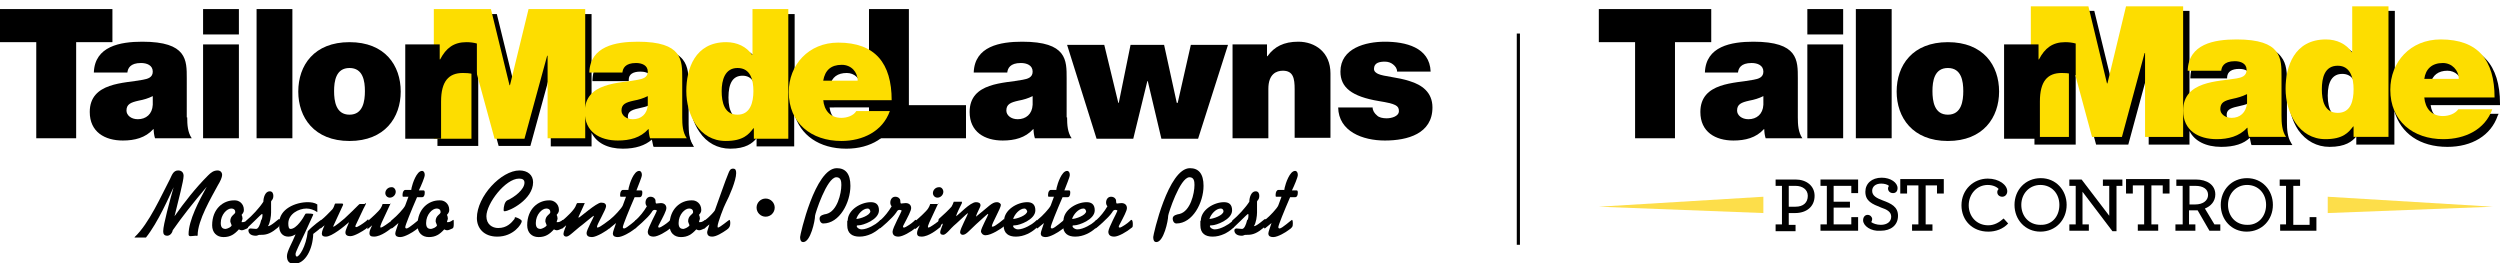 <?xml version="1.0" encoding="utf-8"?>
<!-- Generator: Adobe Illustrator 25.2.3, SVG Export Plug-In . SVG Version: 6.00 Build 0)  -->
<svg version="1.1" id="Layer_1" xmlns="http://www.w3.org/2000/svg" xmlns:xlink="http://www.w3.org/1999/xlink" x="0px" y="0px"
	 viewBox="0 0 551.5 58.1" style="enable-background:new 0 0 551.5 58.1;" xml:space="preserve">
<style type="text/css">
	.st0{fill:#FDDE4A;}
	.st1{fill:#FDDD00;}
</style>
<g>
	<path d="M391.7,49.5h1.4V41h-1.4v-1.4h4.4c2.4,0,4.2,1.4,4.2,3.6c0,2.4-1.8,3.8-4.3,3.8c-0.6,0-1.1,0-1.4,0v2.6h1.5v1.4h-4.4V49.5z
		 M398.8,43.2c0-1.4-1.2-2.2-2.7-2.2h-1.5v4.6c0.3,0,0.8,0,1.5,0C397.8,45.6,398.8,44.7,398.8,43.2z"/>
	<path d="M401.6,49.5h1.4V41h-1.4v-1.4h8.3v3h-1.5v-1.6h-3.9v3.5h3.6v1.3h-3.6v3.7h3.9v-1.6h1.5v3h-8.3V49.5z"/>
	<path d="M411,48.6c0-0.7,0.4-1.2,1-1.2c0.6,0,1,0.5,1,0.9c0,0.3-0.1,0.5-0.2,0.7c0.4,0.3,1.2,0.6,2.1,0.6c1.4,0,2.3-0.7,2.3-1.8
		c0-1.1-1-1.6-2.2-2c-2-0.8-3.5-1.4-3.5-3.5c0-1.8,1.4-3.1,3.6-3.1c2,0,3.5,1.1,3.5,2.3c0,0.7-0.4,1.1-1,1.1c-0.7,0-1.1-0.5-1.1-1
		c0-0.3,0.1-0.4,0.2-0.6c-0.3-0.3-1-0.5-1.7-0.5c-1.3,0-2,0.7-2,1.6c0,1.1,1,1.6,2.3,2.1c1.9,0.7,3.4,1.4,3.4,3.4
		c0,2.1-1.6,3.3-3.8,3.3C412.7,51.1,411,49.8,411,48.6z"/>
	<path d="M421.7,49.5h1.5v-8.6h-2.5v1.8h-1.5v-3.2h9.6v3.2h-1.5v-1.8h-2.5v8.6h1.5v1.4h-4.5V49.5z"/>
	<path d="M432.7,45.3c0-3.5,2.7-5.9,5.8-5.9c2.5,0,4.3,1.4,4.3,2.8c0,0.7-0.5,1.2-1.1,1.2c-0.6,0-1.1-0.4-1.1-1
		c0-0.3,0.1-0.5,0.3-0.7c-0.3-0.4-1.2-0.9-2.4-0.9c-2.4,0-4.2,2-4.2,4.5c0,2.4,1.7,4.4,4.3,4.4c1.3,0,2.4-0.6,3.4-1.5l1,1.1
		c-1.1,1.2-2.7,1.8-4.4,1.8C435.1,51.1,432.7,48.6,432.7,45.3z"/>
	<path d="M444.4,45.2c0-3.3,2.4-5.9,5.8-5.9c3.3,0,5.7,2.6,5.7,5.9c0,3.3-2.4,5.9-5.8,5.9C446.8,51.1,444.4,48.5,444.4,45.2z
		 M454.3,45.2c0-2.5-1.7-4.4-4.2-4.4c-2.4,0-4.2,1.9-4.2,4.4c0,2.5,1.7,4.4,4.2,4.4C452.6,49.7,454.3,47.8,454.3,45.2z"/>
	<path d="M459.4,42.3v7.2h1.4v1.4h-4.3v-1.4h1.4V41h-1.4v-1.4h2.7l6.1,8V41h-1.4v-1.4h4.3V41h-1.3v10l-0.9,0L459.4,42.3z"/>
	<path d="M471.5,49.5h1.5v-8.6h-2.5v1.8H469v-3.2h9.6v3.2h-1.5v-1.8h-2.5v8.6h1.5v1.4h-4.5V49.5z"/>
	<path d="M480.1,49.5h1.4V41h-1.4v-1.4h4.3c2.5,0,4.3,1.2,4.3,3.3c0,1.5-1,2.6-2.3,3.1l2.1,3.5h1.3v1.4h-2.4l-2.6-4.5
		c-0.2,0-0.4,0-0.7,0c-0.4,0-0.9,0-1.2,0v3.1h1.4v1.4h-4.4V49.5z M487.1,43c0-1.3-1.1-2-2.8-2H483v4.1c0.3,0,0.7,0,1.3,0
		C485.9,45.1,487.1,44.3,487.1,43z"/>
	<path d="M489.9,45.2c0-3.3,2.4-5.9,5.8-5.9c3.3,0,5.7,2.6,5.7,5.9c0,3.3-2.4,5.9-5.8,5.9C492.3,51.1,489.9,48.5,489.9,45.2z
		 M499.9,45.2c0-2.5-1.7-4.4-4.2-4.4c-2.4,0-4.2,1.9-4.2,4.4c0,2.5,1.7,4.4,4.2,4.4C498.1,49.7,499.9,47.8,499.9,45.2z"/>
	<path d="M502.9,49.5h1.4V41h-1.4v-1.4h4.5V41h-1.5v8.6h3.6v-1.7h1.5v3h-8V49.5z"/>
</g>
<polygon class="st0" points="389,43.4 389,47 352.7,45.6 "/>
<polygon class="st0" points="513.5,43.4 513.5,47 549.9,45.6 "/>
<g>
	<path d="M539.9,32.4c-6.1,0-10.3-3-11.7-7.9v7.4h-8.4v-1.8c-0.9,1.1-2.4,2.3-5.9,2.3c-2.8,0-5.2-1.3-6.9-3.7
		c-1.4-2.1-2.2-4.9-2.2-7.7c0-2.6,0.7-11.2,9.3-11.2c2.2,0,4.2,0.8,5.5,2.3V2.4h8.7V18c1.3-4.8,5.6-8.2,11-8.2
		c8.1,0,12.2,4.4,12.2,13.1v0.3h-15.3c0.3,2.2,1.6,3.4,3.7,3.4c1.3,0,2.5-0.5,3.1-1.3l0.1-0.2h8.1l-0.2,0.4
		C549.5,29.9,545.3,32.4,539.9,32.4z M516.7,16.3c-2.1,0-3.2,1.6-3.2,4.8c0,3.2,1.1,4.9,3.2,4.9c2.1,0,3.2-1.6,3.2-4.9
		C519.9,17.9,518.8,16.3,516.7,16.3z M543.1,18.4c-0.2-1.6-1.5-2.8-3.2-2.8c-2,0-3.3,1-3.7,2.8H543.1z M490,32.4
		c-3.4,0-5.9-1.3-7-3.5v3H474V15.3l-4.5,16.6h-7.1l-4.5-16.6v16.6h-9.1V2.4H462l3.9,16l3.9-16H483v20.3c1.7-3.1,6-3.7,9.2-4.1
		c0.8-0.1,1.5-0.2,2.2-0.3c1.2-0.2,1.9-0.5,1.9-1.5c0-1.5-1.8-1.6-2.3-1.6c-1.7,0-2.6,0.6-2.7,1.8l0,0.3h-8.1l0-0.3
		c0.3-7.2,8.4-7.2,11.1-7.2c4.6,0,7.5,0.8,8.9,2.7c1.3,1.6,1.3,3.7,1.3,5.8v8.7c0,1.5,0.1,3.2,0.9,4.5l0.3,0.5h-9l-0.1-0.2
		c-0.1-0.4-0.2-0.9-0.3-1.4C495,31.7,492.9,32.4,490,32.4z M496.3,22.7c-0.9,0.4-1.8,0.6-2.7,0.8c-1.9,0.4-2.4,0.9-2.4,1.9
		c0,0.8,0.9,1.6,2.2,1.6c1.8,0,2.9-1.1,3-3L496.3,22.7z"/>
	<path d="M504.3,18.3c0-4,0.1-8.2-9.9-8.2c-5,0-10.5,1-10.8,6.9h7.4c0-0.9,0.5-2.1,3-2.1c1.3,0,2.6,0.5,2.6,1.9
		c0,1.3-1.1,1.7-2.2,1.9c-3.9,0.7-11.2,0.5-11.8,6.4V2.8h-12.6l-4.1,17h-0.1l-4.1-17h-12.6v28.8h8.4V13.1h0.1l5,18.5h6.6l5-18.5h0.1
		v18.5h8.4v-5c0.4,3.8,3.6,5.5,7.3,5.5c2.6,0,5-0.6,6.7-2.5h0.1c0,0.6,0.1,1.4,0.3,2h8.2c-0.9-1.3-1-3.1-1-4.7V18.3z M496.7,24.1
		c-0.1,2.2-1.5,3.3-3.4,3.3c-1.5,0-2.5-1-2.5-1.9c0-1.4,0.9-1.9,2.7-2.3c1.1-0.2,2.2-0.5,3.1-1V24.1z M519.9,12.9L519.9,12.9
		c-1.3-1.8-3.4-2.8-5.8-2.8c-7,0-8.9,6-8.9,10.9c0,5.2,2.9,11.1,8.8,11.1c3.9,0,5.1-1.5,6.1-2.8h0.1v2.3h7.7V2.8h-8V12.9z
		 M516.7,26.3c-2.9,0-3.5-2.7-3.5-5.2c0-2.5,0.6-5.2,3.5-5.2c2.9,0,3.5,2.7,3.5,5.2C520.2,23.6,519.6,26.3,516.7,26.3z M539.9,27
		c-2.5,0-3.9-1.7-4.1-4.1h15.3c0-8.2-3.6-12.8-11.9-12.8c-6.6,0-11.1,5-11.1,11.1c0,7,5,10.9,11.7,10.9c4.8,0,9.2-2.1,10.8-6.6h-7.5
		C542.6,26.5,541.2,27,539.9,27z M540,15.2c2.1,0,3.5,1.6,3.5,3.5h-7.6C536.2,16.5,537.6,15.2,540,15.2z"/>
	<g>
		<g>
			<path class="st1" d="M448.1,1.4h12.6l4.1,17h0.1l4.1-17h12.6v28.8h-8.4V11.7h-0.1l-5,18.5h-6.6l-5-18.5h-0.1v18.5h-8.4V1.4z"/>
			<path class="st1" d="M503.3,25.5c0,1.6,0.1,3.4,1,4.7h-8.2c-0.2-0.6-0.3-1.4-0.3-2h-0.1c-1.7,1.9-4.2,2.5-6.7,2.5
				c-4,0-7.4-1.9-7.4-6.3c0-6.6,7.8-6.4,11.8-7.1c1.1-0.2,2.2-0.5,2.2-1.9c0-1.4-1.3-1.9-2.6-1.9c-2.5,0-2.9,1.3-3,2.1h-7.4
				c0.2-5.9,5.8-6.9,10.8-6.9c10,0,9.9,4.2,9.9,8.2V25.5z M495.6,20.8c-1,0.5-2.1,0.8-3.1,1c-1.8,0.4-2.7,0.8-2.7,2.3
				c0,1,1,1.9,2.5,1.9c1.8,0,3.2-1.1,3.4-3.3V20.8z"/>
			<path class="st1" d="M526.9,30.2h-7.7v-2.3h-0.1c-1,1.3-2.2,2.8-6.1,2.8c-5.9,0-8.8-5.9-8.8-11.1c0-4.9,1.9-10.9,8.9-10.9
				c2.4,0,4.5,1,5.7,2.8h0.1V1.4h8V30.2z M515.7,14.5c-2.9,0-3.5,2.7-3.5,5.2c0,2.5,0.6,5.2,3.5,5.2c2.9,0,3.5-2.7,3.5-5.2
				C519.2,17.2,518.5,14.5,515.7,14.5z"/>
			<path class="st1" d="M534.8,21.5c0.2,2.4,1.6,4.1,4.1,4.1c1.3,0,2.7-0.5,3.4-1.5h7.5c-1.6,4.5-6,6.6-10.8,6.6
				c-6.7,0-11.7-4-11.7-10.9c0-6.1,4.4-11.1,11.1-11.1c8.3,0,11.9,4.6,11.9,12.8H534.8z M542.4,17.4c0-1.9-1.5-3.5-3.5-3.5
				c-2.4,0-3.8,1.3-4.1,3.5H542.4z"/>
		</g>
	</g>
</g>
<g>
	<path d="M360.7,9.3h-8V2h24.8v7.3h-8v21.2h-8.8V9.3z"/>
	<path d="M396.6,25.9c0,1.6,0.1,3.3,1,4.6h-8.1c-0.2-0.6-0.3-1.4-0.3-2h-0.1c-1.7,1.9-4.1,2.5-6.7,2.5c-4,0-7.3-1.9-7.3-6.3
		c0-6.6,7.7-6.3,11.7-7.1c1.1-0.2,2.2-0.5,2.2-1.8c0-1.4-1.3-1.9-2.6-1.9c-2.4,0-2.9,1.2-3,2.1h-7.3c0.2-5.8,5.8-6.8,10.7-6.8
		c9.9,0,9.8,4.1,9.8,8.1V25.9z M389,21.2c-1,0.5-2,0.8-3.1,1c-1.8,0.4-2.7,0.8-2.7,2.2c0,1,1,1.9,2.5,1.9c1.8,0,3.2-1.1,3.3-3.2
		V21.2z"/>
	<path d="M406.6,7.6h-7.9V2h7.9V7.6z M398.7,9.8h7.9v20.7h-7.9V9.8z"/>
	<path d="M409.4,2h7.9v28.5h-7.9V2z"/>
	<path d="M429.7,31.1c-7.8,0-11.3-5.2-11.3-10.9c0-5.8,3.5-10.9,11.3-10.9S441,14.4,441,20.2C441,25.9,437.5,31.1,429.7,31.1z
		 M429.7,15c-3,0-3.4,2.9-3.4,5.1s0.4,5.2,3.4,5.2c3,0,3.4-3,3.4-5.2S432.7,15,429.7,15z"/>
	<path d="M442.1,9.8h7.6v3.3h0.1c1.3-2.5,3-3.8,5.8-3.8c0.8,0,1.6,0.1,2.3,0.3v7c-0.8-0.3-1.5-0.5-3.1-0.5c-3.1,0-4.8,1.8-4.8,6.3
		v8.2h-7.9V9.8z"/>
</g>
<g>
	<path d="M29.7,52.3c3.2-3,5.9-9.2,7.8-12.8c0.4-0.8,0.7-1.9,1.8-1.9c0.8,0,1.2,0.5,1.2,1.2c0,1.1-1.1,5.2-2,8.9h0
		c2.2-3.1,4.6-6.2,7.4-9c0.6-0.6,1.2-1.1,2.1-1.1c0.6,0,1,0.4,1,1c0,0.5-0.4,1.4-0.9,2.2c-1.5,2.8-4.5,7.8-4.5,11.1
		c0,0.2-0.2,0.1-0.5,0.1c-0.2,0-0.6,0.1-1.1,0.1c-0.2,0-0.4-0.1-0.4-0.4c0-3.1,2.3-7.4,4-10.5h0c-3.2,3.8-5.4,6.6-7.5,9.6
		C38,51.4,37.5,52,36.9,52c-0.7,0-0.9-0.4-0.9-1c0-1.4,1.5-6.9,2.3-9.7l0,0c-1,2.1-3.4,7.7-6.1,11.1H29.7z"/>
	<path d="M53.8,46.3c0,0.7-0.4,0.9-0.5,1.1c0.1,0.2,0.2,0.5,0.2,0.8c0,0.2-0.2,0.6-0.2,0.8c0.1,0,0.2,0,0.3,0c0.5,0,1-0.5,1.1-0.5
		c0.1,0,0.1,0.2,0.1,0.9c0,0.7-0.1,0.9-0.3,1c-0.5,0.2-0.8,0.4-1.2,0.4c-0.2,0-0.4-0.1-0.6-0.2c-1,1.1-1.9,1.7-3.4,1.7
		c-1.5,0-2.5-1-2.5-2.6c0-3.7,2.5-5.5,4.8-5.5C52.7,44.1,53.8,44.9,53.8,46.3z M51.1,49.7c-0.1-0.3-0.3-0.7-0.3-0.9
		c0-1.3,1.1-1.5,1.1-2c0-0.4-0.2-0.8-0.9-0.8c-0.9,0-2.3,1.3-2.3,3.2c0,1,0.4,1.3,1.1,1.3C50.3,50.4,51,50.1,51.1,49.7z"/>
	<path d="M57.9,47.5c0-0.2,0-0.3-0.1-0.3c-0.2,0-3.1,3.1-3.4,3.1c-0.1,0-0.1-0.2-0.1-0.8c0-0.3,0-0.9,0.1-0.9c1.2-1,2.8-2.7,3.7-4.1
		c0-0.9,0.4-2.3,1.4-2.3c0.6,0,0.8,0.5,0.8,1c0,0.9-0.5,1-0.5,1.3c0,0.3,0,1.4,0,2.4c0,0.7-0.2,2.3-0.7,3c0.7,0,2.3-1.6,2.5-1.6
		c0.1,0,0.2,0.2,0.2,0.7c0,0.6-0.1,0.8-0.5,1.2c-1.3,1.1-2.3,1.6-3.5,1.6c-0.5,0-0.7,0-0.9,0.1c-0.2,0.1-0.3,0.1-0.5,0.1
		c-0.9,0-1.6-0.4-1.6-1.2c0-0.3,0.3-0.4,0.5-0.4c0.4,0,0.7,0.1,1.2,0.1c0.5,0,0.9-1,1.1-1.9C57.8,48.4,57.9,47.8,57.9,47.5z"/>
	<path d="M70,46.8c-0.7-0.5-1.6-0.8-2.4-0.8c-1.7,0-4,1.2-4,3.3c0,0.7,0.1,1.2,0.5,1.2c1.3,0,2.8-2.4,3.2-3.2
		c0.1-0.2,0.2-0.2,0.4-0.2c0.4,0,1.4,0,1.4,0.2c0,0.1-0.1,0.3-0.2,0.5l-1.6,3.5c-1,2.1-2.1,4.3-2.1,4.7c0,0.4,0.1,0.6,0.3,0.6
		c0.5,0,2-2.1,2.4-5.6c1.1-1.2,2.9-2.5,3-2.5c0.1,0,0.2,0.4,0.2,0.9c0,0.5,0,0.6-0.4,0.9c-0.5,0.5-1.1,0.9-1.6,1.3
		c-0.1,3.3-1.7,6.6-4.2,6.6c-1.1,0-1.6-0.6-1.6-1.7c0-1.1,1.2-3,1.9-4.8l0,0c-0.5,0.3-1,0.5-1.6,0.5c-1.3,0-2-1-2-2.2v-0.8
		c0-3.1,3.6-4.6,6.3-4.6c0.7,0,1.5,0.1,2.1,0.5V46.8z"/>
	<path d="M80.5,44.8c0.2,0,0.2,0.1,0.2,0.2c0,0.1-0.2,0.4-0.5,1l-1.7,3.6c-0.1,0.2-0.1,0.3-0.1,0.3c0,0.1,0,0.2,0.2,0.2
		c0.3,0,1.5-0.8,2-1.2c0.3-0.2,0.5-0.5,0.6-0.5s0.2,0.5,0.2,0.8c0,0.6-0.2,0.9-0.7,1.3c-0.7,0.5-2.5,1.6-3.4,1.6
		c-0.6,0-1.1-0.2-1.1-0.8c0-0.6,0.6-1.7,0.8-2.3l0,0c-1,0.9-3.8,3.2-5.1,3.2c-0.5,0-0.9-0.1-0.9-0.7c0-0.5,0.4-1.4,0.6-1.8l0,0
		c-0.3,0.2-0.8,0.7-0.9,0.7c-0.1,0-0.1-0.3-0.1-0.7c0-0.7,0-0.9,0.2-1.1c1-0.8,1.8-1.7,2.5-2.4c0.2-0.2,0.5-0.9,0.5-1
		c0-0.1,0.1-0.3,0.2-0.3h1.5c0.1,0,0.2,0.1,0.2,0.2c0,0.1-0.1,0.3-0.2,0.5l-1.8,3.9c0,0.1-0.2,0.4-0.2,0.4c0,0,0,0.1,0.1,0.1
		c0.2,0,2.1-1.5,2.4-1.8c1-0.9,2.6-2.5,3.1-3c0.1-0.1,0.2-0.2,0.3-0.2H80.5z"/>
	<path d="M86.2,44.8l-2,4.3c-0.1,0.3-0.3,0.7-0.3,0.9c0,0.1,0,0.2,0.1,0.2c0.4,0,1.8-1.1,2.1-1.3c0.2-0.1,0.3-0.4,0.5-0.4
		c0.1,0,0.2,0.4,0.2,0.7c0,0.6-0.1,0.9-0.3,1c-0.5,0.4-2.4,2-4,2c-0.7,0-1-0.2-1-0.8c0-0.6,0.4-1.2,0.6-1.7l0,0
		c-0.5,0.4-0.9,0.8-1,0.8c-0.1,0-0.1-0.3-0.1-0.8c0-0.6,0-0.8,0.2-1c0.6-0.5,2.5-2.2,2.8-2.8c0.2-0.3,0.3-0.6,0.4-0.9H86.2z
		 M87.3,42.3c0,0.7-0.6,1.3-1.3,1.3c-0.6,0-1-0.5-1-1c0-0.7,0.6-1.3,1.3-1.3C86.9,41.2,87.3,41.8,87.3,42.3z"/>
	<path d="M90.7,42l0.1-0.6c0.2-0.9,1.1-3.7,2.3-3.7c0.4,0,0.6,0.4,0.6,0.9S92.9,41,92.4,42h1c0.2,0,0.3,0.1,0.3,0.5
		c0,0.6-0.2,1-0.6,1h-1.1c-1.3,3-2.6,6.2-2.6,6.6c0,0.2,0.1,0.3,0.3,0.3c0.5,0,2.6-1.9,2.7-1.9c0.1,0,0.2,0.2,0.2,0.8
		c0,0.7-0.1,0.9-1,1.5c-0.5,0.4-2.3,1.5-3.3,1.5c-0.5,0-1.1-0.1-1.1-0.8c0-0.4,0.4-1.3,0.7-2.3h0c-0.8,0.7-1.4,1.2-1.5,1.2
		c-0.1,0-0.2-0.1-0.2-1c0-0.4,0.1-0.7,0.4-1c0.8-0.6,2.6-2.5,2.8-3.1l0.7-1.9h-1.1c-0.2,0-0.2-0.1-0.2-0.4c0-0.7,0.3-1.1,0.6-1.1
		H90.7z"/>
	<path d="M99.1,46.3c0,0.7-0.4,0.9-0.5,1.1c0.1,0.2,0.2,0.5,0.2,0.8c0,0.2-0.2,0.6-0.2,0.8c0.1,0,0.2,0,0.3,0c0.5,0,1-0.5,1.1-0.5
		c0.1,0,0.1,0.2,0.1,0.9c0,0.7-0.1,0.9-0.3,1c-0.5,0.2-0.8,0.4-1.2,0.4c-0.2,0-0.4-0.1-0.6-0.2c-1,1.1-1.9,1.7-3.4,1.7
		c-1.5,0-2.5-1-2.5-2.6c0-3.7,2.5-5.5,4.8-5.5C98,44.1,99.1,44.9,99.1,46.3z M96.4,49.7c-0.1-0.3-0.3-0.7-0.3-0.9
		c0-1.3,1.1-1.5,1.1-2c0-0.4-0.2-0.8-0.9-0.8c-0.9,0-2.3,1.3-2.3,3.2c0,1,0.4,1.3,1.1,1.3C95.6,50.4,96.3,50.1,96.4,49.7z"/>
	<path d="M113.6,47.9L114,48c0.5,0.2,1.1,0.5,1.1,0.8c0,0.6-1.8,3.4-5.4,3.4c-3,0-4.5-1.9-4.5-4.1c0-4.8,5.4-10.5,9.4-10.5
		c1.8,0,3,1,3,2.6c0,3.8-5.2,6.4-6.3,6.4c-0.2,0-0.2-0.1-0.2-0.3c0-0.6,0.2-1.8,0.8-2.1c1.6-0.7,3.8-2.4,3.8-3.9
		c0-0.7-0.5-0.9-1.2-0.9c-3,0-7.2,5.5-7.2,8.3c0,1.8,1.3,2.6,2.6,2.6c1.9,0,2.9-1.1,3.6-2L113.6,47.9z"/>
	<path d="M123.3,46.3c0,0.7-0.4,0.9-0.5,1.1c0.1,0.2,0.2,0.5,0.2,0.8c0,0.2-0.2,0.6-0.2,0.8c0.1,0,0.2,0,0.3,0c0.5,0,1-0.5,1.1-0.5
		c0.1,0,0.1,0.2,0.1,0.9c0,0.7-0.1,0.9-0.3,1c-0.5,0.2-0.8,0.4-1.2,0.4c-0.2,0-0.4-0.1-0.6-0.2c-1,1.1-1.9,1.7-3.4,1.7
		c-1.5,0-2.5-1-2.5-2.6c0-3.7,2.5-5.5,4.8-5.5C122.1,44.1,123.3,44.9,123.3,46.3z M120.6,49.7c-0.1-0.3-0.3-0.7-0.3-0.9
		c0-1.3,1.1-1.5,1.1-2c0-0.4-0.2-0.8-0.9-0.8c-0.9,0-2.3,1.3-2.3,3.2c0,1,0.4,1.3,1.1,1.3C119.7,50.4,120.4,50.1,120.6,49.7z"/>
	<path d="M129,44.8c-0.4,1-1.4,3-1.4,3.1c0,0,0,0.1,0.1,0.1c0.2,0,3.9-3.3,4.9-3.3c0.8,0,1.1,0.3,1.1,0.8c0,0.7-2,4-2,4.5
		c0,0.1,0,0.2,0.1,0.2c0.6,0,2.6-1.7,2.7-1.7c0.1,0,0.2,0.3,0.2,0.9s-0.2,0.8-0.2,0.9c-0.6,0.6-2.9,2-3.9,2c-0.7,0-1.2-0.2-1.2-0.9
		c0-0.7,1.6-3.5,1.6-3.7c0,0,0-0.1,0-0.1c-0.2,0-2.6,2.1-3.2,2.5c-1.6,1.3-2.3,2.1-2.9,2.1c-0.4,0-0.6-0.3-0.6-0.6
		c0-0.5,0.5-1.5,0.6-1.9h0c-0.1,0.1-0.8,0.7-0.9,0.7c-0.1,0-0.1-0.8-0.1-1.2c0-0.4,0.2-0.6,0.7-1c0.2-0.2,2.2-1.9,2.5-3
		c0.1-0.3,0.2-0.4,0.3-0.4H129z"/>
	<path d="M138.6,42l0.1-0.6c0.2-0.9,1.1-3.7,2.3-3.7c0.4,0,0.6,0.4,0.6,0.9s-0.8,2.3-1.2,3.4h1c0.2,0,0.3,0.1,0.3,0.5
		c0,0.6-0.2,1-0.6,1h-1.1c-1.3,3-2.6,6.2-2.6,6.6c0,0.2,0.1,0.3,0.3,0.3c0.5,0,2.6-1.9,2.7-1.9c0.1,0,0.2,0.2,0.2,0.8
		c0,0.7-0.1,0.9-1,1.5c-0.5,0.4-2.3,1.5-3.3,1.5c-0.5,0-1.1-0.1-1.1-0.8c0-0.4,0.4-1.3,0.7-2.3h0c-0.9,0.7-1.4,1.2-1.5,1.2
		c-0.1,0-0.2-0.1-0.2-1c0-0.4,0.1-0.7,0.4-1c0.8-0.6,2.6-2.5,2.8-3.1l0.7-1.9h-1.1c-0.2,0-0.2-0.1-0.2-0.4c0-0.7,0.3-1.1,0.6-1.1
		H138.6z"/>
	<path d="M143.5,43.4c0.7,0,1.1,0.5,1.1,0.8c0,0.2,0,0.7,0.2,0.7c0.2,0,0.6-0.1,1-0.1c0.7,0,1.2,0.4,1.2,1.1c0,0.6-0.7,1.9-1.7,3.8
		c-0.1,0.2-0.1,0.3-0.1,0.3c0,0.2,0.1,0.2,0.3,0.2c0.2,0,1.6-0.9,2-1.3c0.3-0.3,0.4-0.4,0.5-0.4c0.1,0,0.3,0.2,0.3,0.9
		c0,0.4,0,0.7-0.2,0.8c-1.2,1-3,2-3.9,2c-0.9,0-1.3-0.4-1.3-1.1c0-0.8,2-4.4,2-4.6c0-0.1-0.2-0.2-0.4-0.2c-0.4,0-0.5,0.1-0.8,0.6
		c-0.8,1.2-3.5,3.5-3.6,3.5c-0.1,0-0.1-0.2-0.1-0.7c0-0.7,0-0.9,0.1-1c1.1-1,1.9-2,2.6-3.2c-0.2-0.2-0.3-0.5-0.3-0.8
		C142.4,44,142.8,43.4,143.5,43.4z"/>
	<path d="M154.7,46.3c0,0.7-0.4,0.9-0.5,1.1c0.1,0.2,0.2,0.5,0.2,0.8c0,0.2-0.2,0.6-0.2,0.8c0.1,0,0.2,0,0.3,0c0.5,0,1-0.5,1.1-0.5
		c0.1,0,0.1,0.2,0.1,0.9c0,0.7-0.1,0.9-0.3,1c-0.5,0.2-0.8,0.4-1.2,0.4c-0.2,0-0.4-0.1-0.6-0.2c-1,1.1-1.9,1.7-3.4,1.7
		c-1.5,0-2.5-1-2.5-2.6c0-3.7,2.5-5.5,4.8-5.5C153.6,44.1,154.7,44.9,154.7,46.3z M152.1,49.7c-0.1-0.3-0.3-0.7-0.3-0.9
		c0-1.3,1.1-1.5,1.1-2c0-0.4-0.2-0.8-0.9-0.8c-0.9,0-2.3,1.3-2.3,3.2c0,1,0.4,1.3,1.1,1.3C151.2,50.4,151.9,50.1,152.1,49.7z"/>
	<path d="M160.1,44.8c-0.4,0.7-1.8,4.4-1.8,5.1c0,0.1,0,0.3,0.1,0.3c0.4,0,2.4-1.7,2.5-1.7c0.1,0,0.2,0.3,0.2,0.7
		c0,0.7-0.2,1.1-0.8,1.5c-1,0.7-2.3,1.5-3.2,1.5c-0.6,0-1.1-0.2-1.1-1c0-0.2,0.4-1.3,0.5-1.7l0,0c-0.6,0.5-1.1,0.9-1.2,0.9
		c-0.1,0-0.1-0.3-0.1-0.9c0-0.4,0.1-0.7,0.2-0.8c1.2-0.9,2.3-2.2,2.3-2.3c1-2.7,2.2-6.3,3-8.2c0.2-0.5,0.4-1,1-1
		c0.6,0,0.7,0.4,0.7,1C162.4,39.8,160.9,43.3,160.1,44.8z"/>
	<path d="M168.9,47.8c-1.1,0-2-0.9-2-2c0-1.1,0.9-2,2-2c1.1,0,2,0.9,2,2C170.9,46.9,170,47.8,168.9,47.8z"/>
	<path d="M184.5,39.1c-2.1,0-4.7,8.1-4.7,8.5c0,1.1-1,5.8-2.6,5.8c-0.5,0-0.7-0.4-0.7-1.1c0-0.5,3.3-15.2,8.1-15.2
		c1.9,0,3,1.2,3,3.9c0,3.7-2.4,8.3-6,8.3c-0.4,0-0.8-0.4-0.8-1.1c0-0.7,0.9-0.9,1.5-1c2.4-0.6,3.3-4.5,3.3-6.4
		C185.6,40,185.5,39.1,184.5,39.1z"/>
	<path d="M187,48.7c0-2.4,2.9-4.1,5.1-4.1c1,0,1.8,0.4,1.8,1.8c0,2.1-3.6,3.3-4.4,3.3c-0.4,0-0.5,0-0.5,0.2c0,0.3,0.5,0.7,1.1,0.7
		c1.3,0,3.2-1.2,3.6-1.6c0.4-0.3,0.5-0.5,0.6-0.5c0.1,0,0.2,0.4,0.2,0.7c0,0.6-0.1,0.9-0.5,1.2c-1,0.9-2.6,1.8-4.4,1.8
		c-1.6,0-2.7-0.7-2.7-2.5V48.7z M191.4,46c-1.1,0-2.2,1.3-2.5,2.3c0.8,0,3.1-0.8,3.1-1.7C191.9,46.3,191.8,46,191.4,46z"/>
	<path d="M197.5,43.4c0.7,0,1.1,0.5,1.1,0.8c0,0.2,0,0.7,0.2,0.7c0.2,0,0.6-0.1,1-0.1c0.7,0,1.2,0.4,1.2,1.1c0,0.6-0.7,1.9-1.7,3.8
		c-0.1,0.2-0.1,0.3-0.1,0.3c0,0.2,0.1,0.2,0.3,0.2c0.2,0,1.6-0.9,2-1.3c0.3-0.3,0.4-0.4,0.5-0.4c0.1,0,0.3,0.2,0.3,0.9
		c0,0.4,0,0.7-0.2,0.8c-1.2,1-3,2-3.9,2c-0.9,0-1.3-0.4-1.3-1.1c0-0.8,2-4.4,2-4.6c0-0.1-0.2-0.2-0.4-0.2c-0.4,0-0.5,0.1-0.8,0.6
		c-0.8,1.2-3.5,3.5-3.6,3.5c-0.1,0-0.1-0.2-0.1-0.7c0-0.7,0-0.9,0.1-1c1.1-1,1.9-2,2.6-3.2c-0.2-0.2-0.3-0.5-0.3-0.8
		C196.4,44,196.8,43.4,197.5,43.4z"/>
	<path d="M207,44.8l-2,4.3c-0.1,0.3-0.3,0.7-0.3,0.9c0,0.1,0,0.2,0.1,0.2c0.4,0,1.8-1.1,2.1-1.3c0.2-0.1,0.3-0.4,0.5-0.4
		s0.2,0.4,0.2,0.7c0,0.6-0.1,0.9-0.3,1c-0.5,0.4-2.4,2-4,2c-0.7,0-1-0.2-1-0.8c0-0.6,0.4-1.2,0.6-1.7l0,0c-0.5,0.4-0.9,0.8-1,0.8
		c-0.1,0-0.1-0.3-0.1-0.8c0-0.6,0-0.8,0.2-1c0.6-0.5,2.5-2.2,2.8-2.8c0.2-0.3,0.3-0.6,0.4-0.9H207z M208.1,42.3
		c0,0.7-0.6,1.3-1.3,1.3c-0.6,0-1-0.5-1-1c0-0.7,0.6-1.3,1.3-1.3C207.7,41.2,208.1,41.8,208.1,42.3z"/>
	<path d="M212.2,44.8c-0.5,1-1.1,2.2-1.3,2.9l0,0c0.6-0.3,3.1-3.1,4.4-3.1c0.6,0,1,0.2,1,0.7c0,0.4-0.8,1.6-1,2.5
		c2.8-2.2,3.5-3.2,4.6-3.2c0.6,0,0.9,0.4,0.9,0.6c0,0.7-2,4.1-2,4.7c0,0.1,0.1,0.1,0.2,0.1c0.5,0,2.5-1.7,2.5-1.7
		c0.1,0,0.2,0.2,0.2,0.7c0,0.4,0,0.8-0.3,1c-0.5,0.4-2.7,1.9-4,1.9c-0.6,0-1-0.5-1-0.9c0-0.6,1.6-3.5,1.6-3.7c0,0,0-0.1-0.1-0.1
		c-0.1,0-1.8,1.6-2.6,2.3c-1.6,1.5-2.2,2.3-2.9,2.3c-0.5,0-0.6-0.4-0.6-0.6c0-0.7,1.7-3.8,1.7-4.1c0-0.1,0-0.1,0-0.1
		c-0.1,0-2.8,2.6-3.1,2.8c-0.6,0.5-1.7,2-2.3,2c-0.5,0-0.7-0.2-0.7-0.6c0-0.4,0.6-1.6,0.6-1.9l0,0c-0.2,0.1-0.9,0.7-0.9,0.7
		c-0.1,0-0.1-0.3-0.1-0.5c0-0.3,0-1.1,0.1-1.2c0.5-0.4,2.4-2.2,2.8-2.7c0.1-0.1,0.4-0.8,0.5-1.1H212.2z"/>
	<path d="M221.5,48.7c0-2.4,2.9-4.1,5.1-4.1c1,0,1.8,0.4,1.8,1.8c0,2.1-3.6,3.3-4.4,3.3c-0.4,0-0.5,0-0.5,0.2c0,0.3,0.5,0.7,1.1,0.7
		c1.3,0,3.2-1.2,3.6-1.6c0.4-0.3,0.5-0.5,0.6-0.5c0.1,0,0.2,0.4,0.2,0.7c0,0.6-0.1,0.9-0.5,1.2c-1,0.9-2.6,1.8-4.4,1.8
		c-1.6,0-2.7-0.7-2.7-2.5V48.7z M226,46c-1.1,0-2.2,1.3-2.5,2.3c0.8,0,3.1-0.8,3.1-1.7C226.5,46.3,226.3,46,226,46z"/>
	<path d="M233,42l0.1-0.6c0.2-0.9,1.1-3.7,2.3-3.7c0.4,0,0.6,0.4,0.6,0.9s-0.8,2.3-1.2,3.4h1c0.2,0,0.3,0.1,0.3,0.5
		c0,0.6-0.2,1-0.6,1h-1.1c-1.3,3-2.6,6.2-2.6,6.6c0,0.2,0.1,0.3,0.3,0.3c0.5,0,2.6-1.9,2.7-1.9c0.1,0,0.2,0.2,0.2,0.8
		c0,0.7-0.1,0.9-1,1.5c-0.5,0.4-2.3,1.5-3.3,1.5c-0.5,0-1.1-0.1-1.1-0.8c0-0.4,0.4-1.3,0.7-2.3h0c-0.9,0.7-1.4,1.2-1.5,1.2
		c-0.1,0-0.2-0.1-0.2-1c0-0.4,0.1-0.7,0.4-1c0.8-0.6,2.6-2.5,2.8-3.1l0.7-1.9h-1.1c-0.2,0-0.2-0.1-0.2-0.4c0-0.7,0.3-1.1,0.6-1.1
		H233z"/>
	<path d="M234.6,48.7c0-2.4,2.9-4.1,5.1-4.1c1,0,1.8,0.4,1.8,1.8c0,2.1-3.6,3.3-4.4,3.3c-0.4,0-0.5,0-0.5,0.2c0,0.3,0.5,0.7,1.1,0.7
		c1.3,0,3.2-1.2,3.6-1.6c0.4-0.3,0.5-0.5,0.6-0.5c0.1,0,0.2,0.4,0.2,0.7c0,0.6-0.1,0.9-0.5,1.2c-1,0.9-2.6,1.8-4.4,1.8
		c-1.6,0-2.7-0.7-2.7-2.5V48.7z M239,46c-1.1,0-2.2,1.3-2.5,2.3c0.8,0,3.1-0.8,3.1-1.7C239.5,46.3,239.4,46,239,46z"/>
	<path d="M245.1,43.4c0.7,0,1.1,0.5,1.1,0.8c0,0.2,0,0.7,0.2,0.7c0.2,0,0.6-0.1,1-0.1c0.7,0,1.2,0.4,1.2,1.1c0,0.6-0.7,1.9-1.7,3.8
		c-0.1,0.2-0.1,0.3-0.1,0.3c0,0.2,0.1,0.2,0.3,0.2c0.2,0,1.6-0.9,2-1.3c0.3-0.3,0.4-0.4,0.5-0.4c0.1,0,0.3,0.2,0.3,0.9
		c0,0.4,0,0.7-0.2,0.8c-1.2,1-3,2-3.9,2c-0.9,0-1.3-0.4-1.3-1.1c0-0.8,2-4.4,2-4.6c0-0.1-0.2-0.2-0.4-0.2c-0.4,0-0.5,0.1-0.8,0.6
		c-0.8,1.2-3.5,3.5-3.6,3.5c-0.1,0-0.1-0.2-0.1-0.7c0-0.7,0-0.9,0.1-1c1.1-1,1.9-2,2.6-3.2c-0.2-0.2-0.3-0.5-0.3-0.8
		C244,44,244.4,43.4,245.1,43.4z"/>
	<path d="M262.4,39.1c-2.1,0-4.7,8.1-4.7,8.5c0,1.1-1,5.8-2.6,5.8c-0.5,0-0.7-0.4-0.7-1.1c0-0.5,3.3-15.2,8.1-15.2
		c1.9,0,3,1.2,3,3.9c0,3.7-2.4,8.3-6,8.3c-0.4,0-0.8-0.4-0.8-1.1c0-0.7,0.9-0.9,1.5-1c2.4-0.6,3.3-4.5,3.3-6.4
		C263.5,40,263.4,39.1,262.4,39.1z"/>
	<path d="M264.9,48.7c0-2.4,2.9-4.1,5.1-4.1c1,0,1.8,0.4,1.8,1.8c0,2.1-3.6,3.3-4.4,3.3c-0.4,0-0.5,0-0.5,0.2c0,0.3,0.5,0.7,1.1,0.7
		c1.3,0,3.2-1.2,3.6-1.6c0.4-0.3,0.5-0.5,0.6-0.5c0.1,0,0.2,0.4,0.2,0.7c0,0.6-0.1,0.9-0.5,1.2c-1,0.9-2.6,1.8-4.4,1.8
		c-1.6,0-2.7-0.7-2.7-2.5V48.7z M269.3,46c-1.1,0-2.2,1.3-2.5,2.3c0.8,0,3.1-0.8,3.1-1.7C269.9,46.3,269.7,46,269.3,46z"/>
	<path d="M275.4,47.5c0-0.2,0-0.3-0.1-0.3c-0.2,0-3.1,3.1-3.4,3.1c-0.1,0-0.1-0.2-0.1-0.8c0-0.3,0-0.9,0.1-0.9
		c1.2-1,2.8-2.7,3.7-4.1c0-0.9,0.4-2.3,1.4-2.3c0.6,0,0.8,0.5,0.8,1c0,0.9-0.5,1-0.5,1.3c0,0.3,0,1.4,0,2.4c0,0.7-0.2,2.3-0.7,3
		c0.7,0,2.3-1.6,2.5-1.6c0.1,0,0.2,0.2,0.2,0.7c0,0.6-0.1,0.8-0.5,1.2c-1.3,1.1-2.3,1.6-3.5,1.6c-0.5,0-0.7,0-0.9,0.1
		c-0.2,0.1-0.3,0.1-0.5,0.1c-0.9,0-1.6-0.4-1.6-1.2c0-0.3,0.3-0.4,0.5-0.4c0.4,0,0.7,0.1,1.2,0.1c0.5,0,0.9-1,1.1-1.9
		C275.4,48.4,275.4,47.8,275.4,47.5z"/>
	<path d="M283.3,42l0.1-0.6c0.2-0.9,1.1-3.7,2.3-3.7c0.4,0,0.6,0.4,0.6,0.9S285.5,41,285,42h1c0.2,0,0.3,0.1,0.3,0.5
		c0,0.6-0.2,1-0.6,1h-1.1c-1.3,3-2.6,6.2-2.6,6.6c0,0.2,0.1,0.3,0.3,0.3c0.5,0,2.6-1.9,2.7-1.9c0.1,0,0.2,0.2,0.2,0.8
		c0,0.7-0.1,0.9-1,1.5c-0.5,0.4-2.3,1.5-3.3,1.5c-0.5,0-1.1-0.1-1.1-0.8c0-0.4,0.4-1.3,0.7-2.3h0c-0.9,0.7-1.4,1.2-1.5,1.2
		c-0.1,0-0.2-0.1-0.2-1c0-0.4,0.1-0.7,0.4-1c0.8-0.6,2.6-2.5,2.8-3.1l0.7-1.9h-1.1c-0.2,0-0.2-0.1-0.2-0.4c0-0.7,0.3-1.1,0.6-1.1
		H283.3z"/>
</g>
<g>
	<path d="M191.7,2h8.8v21.2h12.6v7.3h-21.4V2z"/>
	<path d="M235.4,25.9c0,1.6,0.1,3.3,1,4.6h-8.1c-0.2-0.6-0.3-1.4-0.3-2h-0.1c-1.7,1.9-4.1,2.5-6.7,2.5c-4,0-7.3-1.9-7.3-6.3
		c0-6.6,7.7-6.3,11.7-7.1c1.1-0.2,2.2-0.5,2.2-1.8c0-1.4-1.3-1.9-2.6-1.9c-2.4,0-2.9,1.2-3,2.1h-7.4c0.2-5.8,5.8-6.8,10.7-6.8
		c9.9,0,9.8,4.1,9.8,8.1V25.9z M227.8,21.2c-1,0.5-2,0.8-3.1,1c-1.8,0.4-2.7,0.8-2.7,2.2c0,1,1,1.9,2.5,1.9c1.8,0,3.2-1.1,3.3-3.2
		V21.2z"/>
	<path d="M264.3,30.6h-8.1l-3-12.7h-0.1L250,30.6h-8.1l-6.5-20.7h8.2l3.1,12.8h0.1l2.6-12.8h7.4l2.8,12.8h0.2l2.9-12.8h8.2
		L264.3,30.6z"/>
	<path d="M271.9,9.8h7.6v2.6h0.1c1.5-2.1,3.6-3.2,6.8-3.2c3.7,0,7.1,2.3,7.1,7v14.2h-7.9V19.7c0-2.4-0.3-4.1-2.6-4.1
		c-1.4,0-3.2,0.7-3.2,4v10.9h-7.9V9.8z"/>
	<path d="M308.2,15.8c0-0.7-0.4-1.2-0.9-1.6c-0.5-0.4-1.1-0.6-1.8-0.6c-1.1,0-2.4,0.2-2.4,1.6c0,0.6,0.5,0.9,0.9,1.1
		c1.3,0.6,4.3,0.7,7,1.6c2.6,0.8,5,2.4,5,5.8c0,5.8-5.5,7.3-10.5,7.3c-4.9,0-10.2-2-10.3-7.3h7.6c0,0.7,0.4,1.3,1,1.8
		c0.4,0.4,1.2,0.6,2.1,0.6c1,0,2.7-0.4,2.7-1.6c0-1.2-0.7-1.6-4.4-2.2c-6-1-8.5-3-8.5-6.5c0-5.2,5.6-6.6,9.8-6.6
		c4.5,0,9.9,1.2,10.1,6.6H308.2z"/>
</g>
<path d="M186.7,32.8c-6,0-10.2-3-11.5-7.8v7.3h-8.3v-1.8c-0.9,1.1-2.4,2.3-5.8,2.3c-2.8,0-5.2-1.3-6.8-3.7c-1.4-2-2.2-4.8-2.2-7.6
	c0-2.6,0.7-11.1,9.2-11.1c2.2,0,4.1,0.8,5.4,2.3V3.1h8.6v15.4c1.3-4.8,5.5-8.1,10.9-8.1c8,0,12.1,4.4,12.1,13v0.3H183
	c0.3,2.2,1.6,3.4,3.7,3.4c1.3,0,2.5-0.5,3-1.3l0.1-0.2h8l-0.2,0.4C196.2,30.2,192.1,32.8,186.7,32.8z M163.8,16.7
	c-2.1,0-3.1,1.6-3.1,4.8c0,3.2,1.1,4.8,3.1,4.8c2.1,0,3.1-1.6,3.1-4.8C166.9,18.4,165.9,16.7,163.8,16.7z M189.9,18.9
	c-0.2-1.6-1.4-2.8-3.1-2.8c-2,0-3.3,0.9-3.7,2.8H189.9z M137.4,32.8c-3.4,0-5.8-1.3-6.9-3.5v3h-9V15.8L117,32.2H110l-4.5-16.5v16.5
	h-9V3.1h13.1l3.9,15.9l3.9-15.9h13.1v20.1c1.6-3.1,5.9-3.6,9.1-4c0.8-0.1,1.5-0.2,2.1-0.3c1.2-0.2,1.9-0.5,1.9-1.5
	c0-1.5-1.7-1.6-2.3-1.6c-1.7,0-2.6,0.6-2.6,1.8l0,0.3h-8l0-0.3c0.3-7.1,8.3-7.1,11-7.1c4.6,0,7.4,0.8,8.9,2.6
	c1.3,1.6,1.3,3.7,1.3,5.7v8.6c0,1.5,0.1,3.2,0.9,4.5l0.3,0.5h-8.9l-0.1-0.2c-0.1-0.4-0.2-0.9-0.3-1.4
	C142.3,32.1,140.2,32.8,137.4,32.8z M143.6,23.1c-0.9,0.4-1.8,0.6-2.7,0.8c-1.9,0.4-2.4,0.9-2.4,1.9c0,0.8,0.9,1.6,2.1,1.6
	c1.8,0,2.9-1.1,3-2.9L143.6,23.1z"/>
<path d="M151.5,18.8c0-4,0.1-8.1-9.8-8.1c-4.9,0-10.4,1-10.7,6.8h7.4c0-0.9,0.5-2.1,3-2.1c1.3,0,2.6,0.5,2.6,1.9
	c0,1.3-1.1,1.6-2.2,1.8c-3.9,0.7-11.1,0.5-11.7,6.3v-22h-12.5l-4.1,16.8h-0.1l-4.1-16.8H96.9v28.5h8.3V13.6h0.1l5,18.3h6.6l5-18.3
	h0.1v18.3h8.3V27c0.4,3.8,3.5,5.5,7.3,5.5c2.6,0,5-0.6,6.7-2.5h0.1c0,0.6,0.1,1.4,0.3,2h8.1c-0.9-1.3-1-3.1-1-4.6V18.8z M143.9,24.5
	c-0.1,2.2-1.5,3.2-3.3,3.2c-1.4,0-2.5-1-2.5-1.9c0-1.4,0.9-1.8,2.7-2.2c1.1-0.2,2.2-0.5,3.1-1V24.5z M167,13.5L167,13.5
	c-1.3-1.8-3.4-2.8-5.8-2.8c-7,0-8.8,5.9-8.8,10.8c0,5.2,2.8,11,8.7,11c3.9,0,5.1-1.5,6.1-2.8h0.1v2.3h7.6V3.4H167V13.5z M163.8,26.7
	c-2.8,0-3.5-2.7-3.5-5.2c0-2.4,0.6-5.1,3.5-5.1c2.8,0,3.5,2.7,3.5,5.1C167.3,24,166.6,26.7,163.8,26.7z M186.7,27.4
	c-2.5,0-3.8-1.7-4-4h15.2c0-8.1-3.6-12.7-11.8-12.7c-6.6,0-10.9,4.9-10.9,10.9c0,6.9,5,10.8,11.6,10.8c4.7,0,9.1-2.1,10.7-6.6H190
	C189.4,26.9,188,27.4,186.7,27.4z M186.8,15.7c2,0,3.5,1.6,3.5,3.5h-7.6C183.1,17,184.4,15.7,186.8,15.7z"/>
<g>
	<g>
		<path class="st1" d="M95.8,2h12.5l4.1,16.8h0.1L116.6,2h12.5v28.5h-8.3V12.3h-0.1l-5,18.3h-6.6l-5-18.3h-0.1v18.3h-8.3V2z"/>
		<path class="st1" d="M150.5,25.9c0,1.6,0.1,3.3,1,4.6h-8.1c-0.2-0.6-0.3-1.4-0.3-2H143c-1.7,1.9-4.1,2.5-6.7,2.5
			c-4,0-7.3-1.9-7.3-6.3c0-6.6,7.7-6.3,11.7-7.1c1.1-0.2,2.2-0.5,2.2-1.8c0-1.4-1.3-1.9-2.6-1.9c-2.4,0-2.9,1.2-3,2.1H130
			c0.2-5.8,5.8-6.8,10.7-6.8c9.9,0,9.8,4.1,9.8,8.1V25.9z M142.9,21.2c-1,0.5-2,0.8-3.1,1c-1.8,0.4-2.7,0.8-2.7,2.2
			c0,1,1,1.9,2.5,1.9c1.8,0,3.2-1.1,3.3-3.2V21.2z"/>
		<path class="st1" d="M173.9,30.6h-7.6v-2.3h-0.1c-1,1.3-2.2,2.8-6.1,2.8c-5.9,0-8.7-5.8-8.7-11c0-4.9,1.9-10.8,8.8-10.8
			c2.4,0,4.5,1,5.7,2.8h0.1V2h7.9V30.6z M162.7,15c-2.8,0-3.5,2.7-3.5,5.1c0,2.5,0.6,5.2,3.5,5.2c2.8,0,3.5-2.7,3.5-5.2
			C166.2,17.7,165.6,15,162.7,15z"/>
		<path class="st1" d="M181.6,22c0.2,2.4,1.6,4,4,4c1.3,0,2.7-0.5,3.3-1.5h7.4c-1.6,4.5-6,6.6-10.7,6.6c-6.6,0-11.6-3.9-11.6-10.8
			c0-6,4.4-10.9,10.9-10.9c8.2,0,11.8,4.6,11.8,12.7H181.6z M189.2,17.8c0-1.9-1.4-3.5-3.5-3.5c-2.4,0-3.7,1.2-4.1,3.5H189.2z"/>
	</g>
</g>
<g>
	<path d="M8,9.3H0V2h24.8v7.3h-8v21.2H8V9.3z"/>
	<path d="M41.3,25.9c0,1.6,0.1,3.3,1,4.6h-8.1c-0.2-0.6-0.3-1.4-0.3-2h-0.1c-1.7,1.9-4.1,2.5-6.7,2.5c-4,0-7.3-1.9-7.3-6.3
		c0-6.6,7.7-6.3,11.7-7.1c1.1-0.2,2.2-0.5,2.2-1.8c0-1.4-1.3-1.9-2.6-1.9c-2.4,0-2.9,1.2-3,2.1h-7.4c0.2-5.8,5.8-6.8,10.7-6.8
		c9.9,0,9.8,4.1,9.8,8.1V25.9z M33.7,21.2c-1,0.5-2,0.8-3.1,1c-1.8,0.4-2.7,0.8-2.7,2.2c0,1,1,1.9,2.5,1.9c1.8,0,3.2-1.1,3.3-3.2
		V21.2z"/>
	<path d="M52.7,7.6h-7.9V2h7.9V7.6z M44.8,9.8h7.9v20.7h-7.9V9.8z"/>
	<path d="M56.6,2h7.9v28.5h-7.9V2z"/>
	<path d="M77.1,31.1c-7.8,0-11.3-5.2-11.3-10.9c0-5.8,3.5-10.9,11.3-10.9s11.3,5.1,11.3,10.9C88.4,25.9,84.9,31.1,77.1,31.1z
		 M77.1,15c-3,0-3.4,2.9-3.4,5.1s0.4,5.2,3.4,5.2c3,0,3.4-3,3.4-5.2S80.1,15,77.1,15z"/>
	<path d="M89.4,9.8H97v3.3h0.1c1.3-2.5,3-3.8,5.8-3.8c0.8,0,1.6,0.1,2.3,0.3v7c-0.8-0.3-1.5-0.5-3.1-0.5c-3.1,0-4.8,1.8-4.8,6.3v8.2
		h-7.9V9.8z"/>
</g>
<rect x="334.6" y="7.4" width="0.7" height="46.6"/>
</svg>

